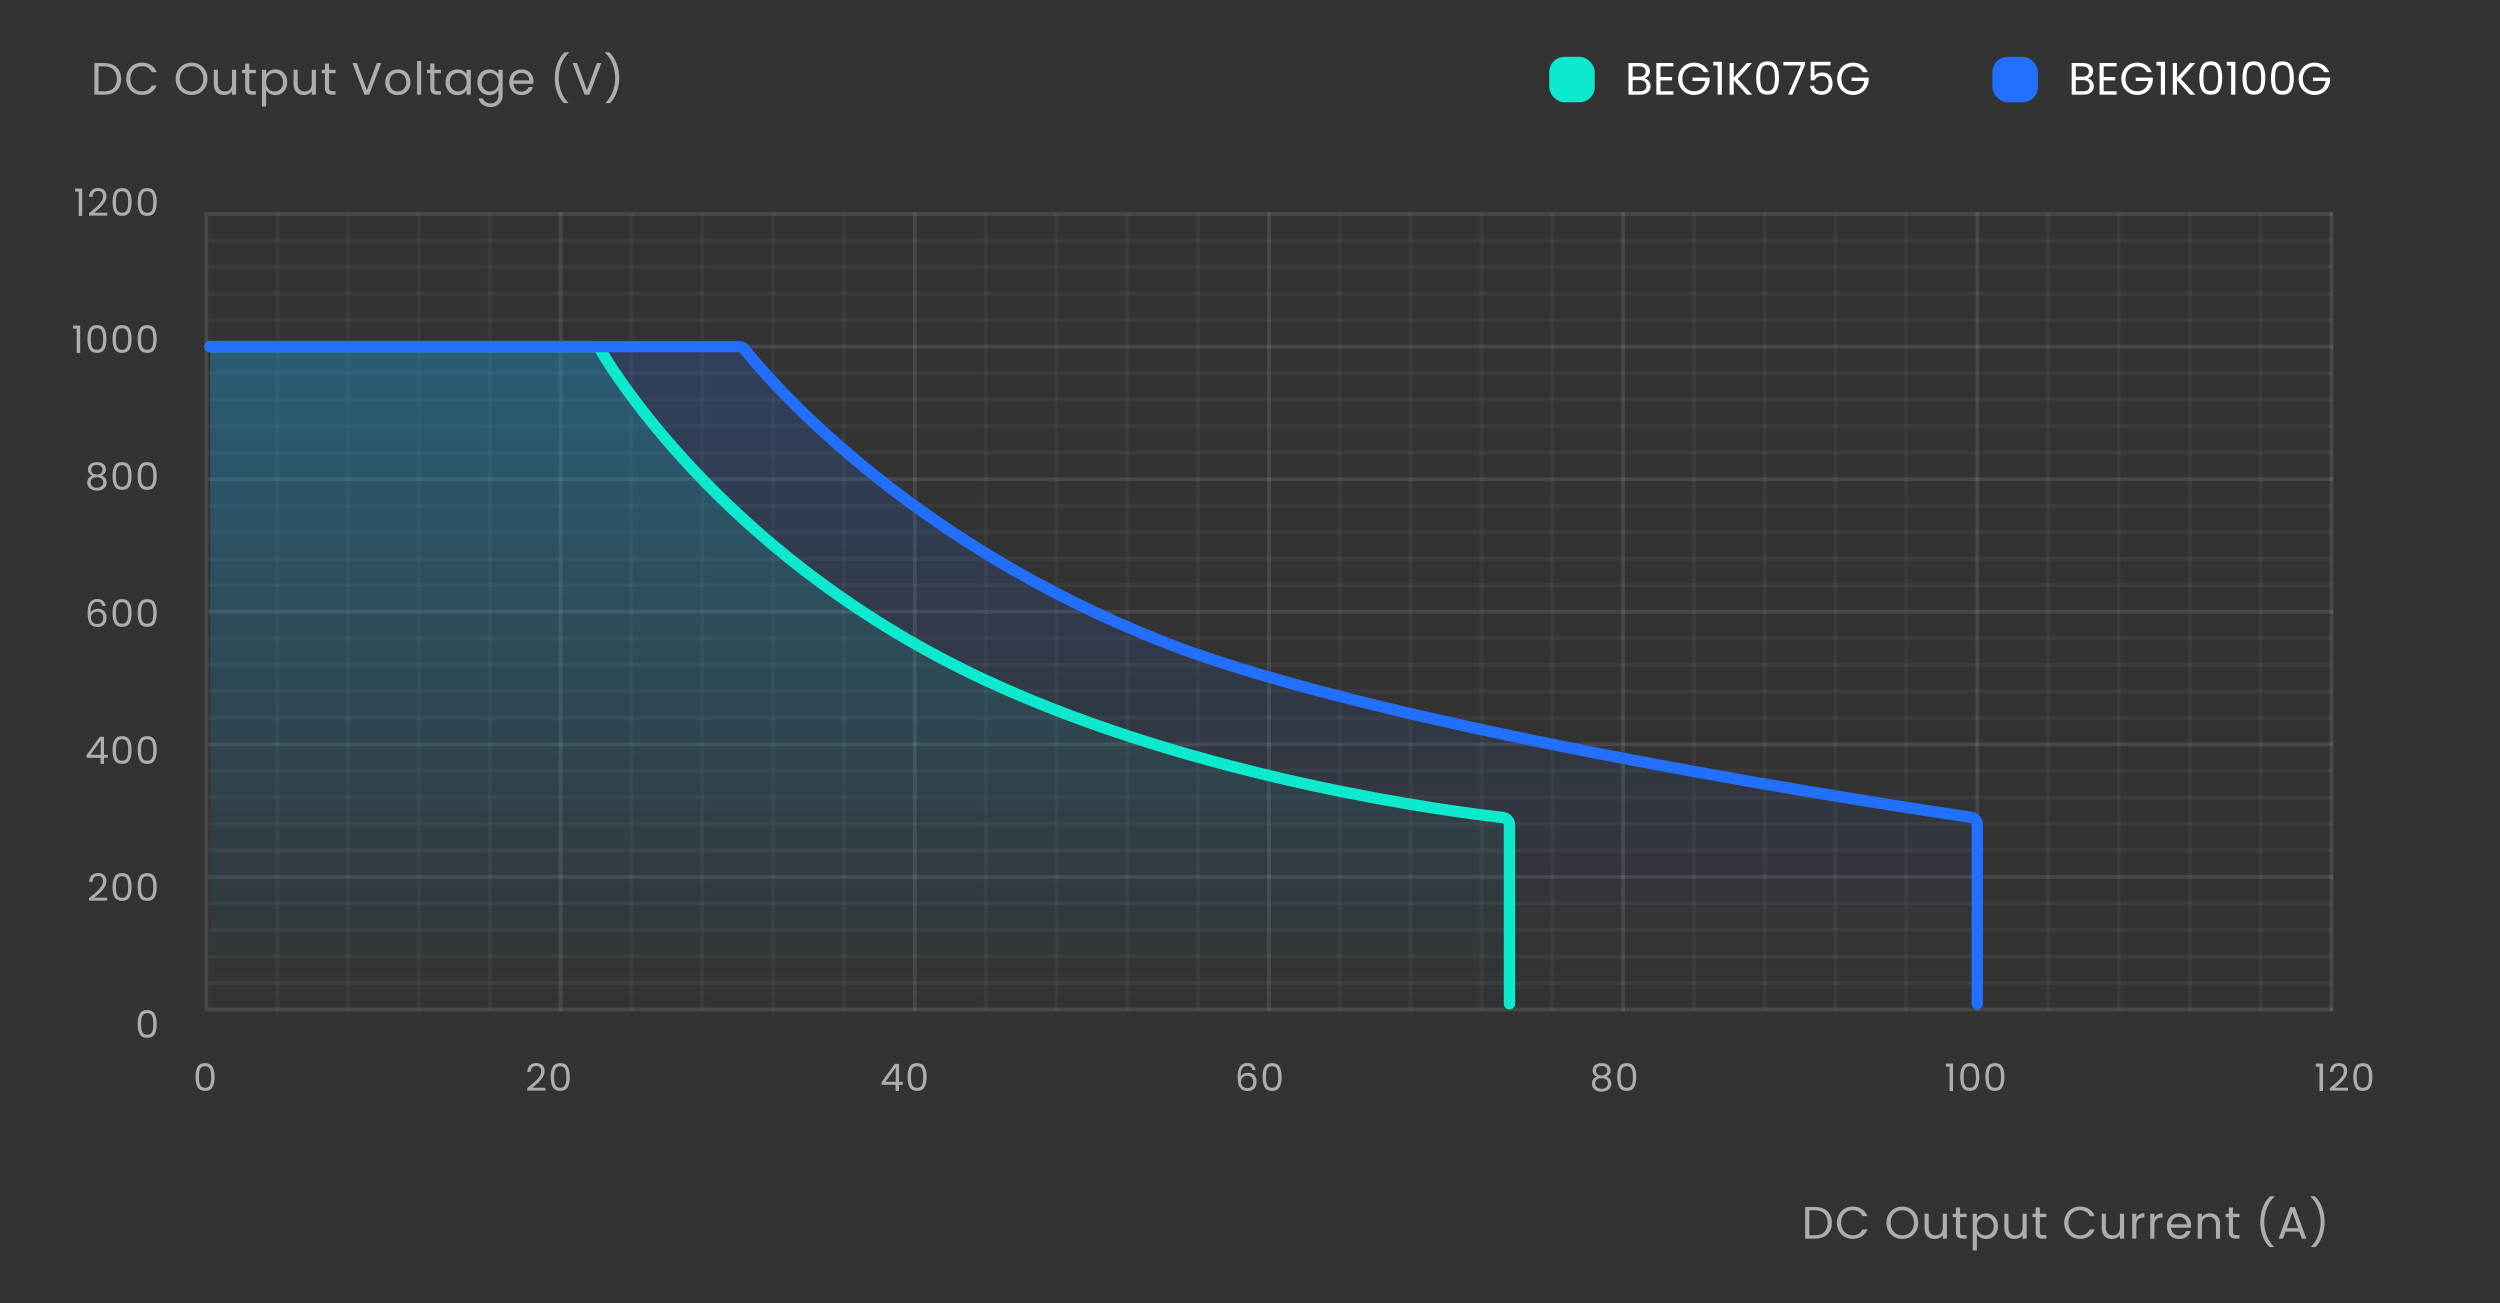 <svg width="660" height="344" viewBox="0 0 660 344" fill="none" xmlns="http://www.w3.org/2000/svg">
<rect x="0" y="0" width="660" height="344" fill="#333333" stroke="none"/>
<path d="M479.169 318.636C480.081 318.636 480.869 318.808 481.533 319.152C482.205 319.488 482.717 319.972 483.069 320.604C483.429 321.236 483.609 321.98 483.609 322.836C483.609 323.692 483.429 324.436 483.069 325.068C482.717 325.692 482.205 326.172 481.533 326.508C480.869 326.836 480.081 327 479.169 327H476.565V318.636H479.169ZM479.169 326.1C480.249 326.1 481.073 325.816 481.641 325.248C482.209 324.672 482.493 323.868 482.493 322.836C482.493 321.796 482.205 320.984 481.629 320.4C481.061 319.816 480.241 319.524 479.169 319.524H477.657V326.1H479.169ZM484.941 322.812C484.941 321.996 485.125 321.264 485.493 320.616C485.861 319.96 486.361 319.448 486.993 319.08C487.633 318.712 488.341 318.528 489.117 318.528C490.029 318.528 490.825 318.748 491.505 319.188C492.185 319.628 492.681 320.252 492.993 321.06H491.685C491.453 320.556 491.117 320.168 490.677 319.896C490.245 319.624 489.725 319.488 489.117 319.488C488.533 319.488 488.009 319.624 487.545 319.896C487.081 320.168 486.717 320.556 486.453 321.06C486.189 321.556 486.057 322.14 486.057 322.812C486.057 323.476 486.189 324.06 486.453 324.564C486.717 325.06 487.081 325.444 487.545 325.716C488.009 325.988 488.533 326.124 489.117 326.124C489.725 326.124 490.245 325.992 490.677 325.728C491.117 325.456 491.453 325.068 491.685 324.564H492.993C492.681 325.364 492.185 325.984 491.505 326.424C490.825 326.856 490.029 327.072 489.117 327.072C488.341 327.072 487.633 326.892 486.993 326.532C486.361 326.164 485.861 325.656 485.493 325.008C485.125 324.36 484.941 323.628 484.941 322.812ZM502.21 327.084C501.434 327.084 500.726 326.904 500.086 326.544C499.446 326.176 498.938 325.668 498.562 325.02C498.194 324.364 498.01 323.628 498.01 322.812C498.01 321.996 498.194 321.264 498.562 320.616C498.938 319.96 499.446 319.452 500.086 319.092C500.726 318.724 501.434 318.54 502.21 318.54C502.994 318.54 503.706 318.724 504.346 319.092C504.986 319.452 505.49 319.956 505.858 320.604C506.226 321.252 506.41 321.988 506.41 322.812C506.41 323.636 506.226 324.372 505.858 325.02C505.49 325.668 504.986 326.176 504.346 326.544C503.706 326.904 502.994 327.084 502.21 327.084ZM502.21 326.136C502.794 326.136 503.318 326 503.782 325.728C504.254 325.456 504.622 325.068 504.886 324.564C505.158 324.06 505.294 323.476 505.294 322.812C505.294 322.14 505.158 321.556 504.886 321.06C504.622 320.556 504.258 320.168 503.794 319.896C503.33 319.624 502.802 319.488 502.21 319.488C501.618 319.488 501.09 319.624 500.626 319.896C500.162 320.168 499.794 320.556 499.522 321.06C499.258 321.556 499.126 322.14 499.126 322.812C499.126 323.476 499.258 324.06 499.522 324.564C499.794 325.068 500.162 325.456 500.626 325.728C501.098 326 501.626 326.136 502.21 326.136ZM513.983 320.424V327H512.891V326.028C512.683 326.364 512.391 326.628 512.015 326.82C511.647 327.004 511.239 327.096 510.791 327.096C510.279 327.096 509.819 326.992 509.411 326.784C509.003 326.568 508.679 326.248 508.439 325.824C508.207 325.4 508.091 324.884 508.091 324.276V320.424H509.171V324.132C509.171 324.78 509.335 325.28 509.663 325.632C509.991 325.976 510.439 326.148 511.007 326.148C511.591 326.148 512.051 325.968 512.387 325.608C512.723 325.248 512.891 324.724 512.891 324.036V320.424H513.983ZM517.459 321.324V325.2C517.459 325.52 517.527 325.748 517.663 325.884C517.799 326.012 518.035 326.076 518.371 326.076H519.175V327H518.191C517.583 327 517.127 326.86 516.823 326.58C516.519 326.3 516.367 325.84 516.367 325.2V321.324H515.515V320.424H516.367V318.768H517.459V320.424H519.175V321.324H517.459ZM521.89 321.636C522.106 321.26 522.426 320.948 522.85 320.7C523.282 320.444 523.782 320.316 524.35 320.316C524.934 320.316 525.462 320.456 525.934 320.736C526.414 321.016 526.79 321.412 527.062 321.924C527.334 322.428 527.47 323.016 527.47 323.688C527.47 324.352 527.334 324.944 527.062 325.464C526.79 325.984 526.414 326.388 525.934 326.676C525.462 326.964 524.934 327.108 524.35 327.108C523.79 327.108 523.294 326.984 522.862 326.736C522.438 326.48 522.114 326.164 521.89 325.788V330.12H520.798V320.424H521.89V321.636ZM526.354 323.688C526.354 323.192 526.254 322.76 526.054 322.392C525.854 322.024 525.582 321.744 525.238 321.552C524.902 321.36 524.53 321.264 524.122 321.264C523.722 321.264 523.35 321.364 523.006 321.564C522.67 321.756 522.398 322.04 522.19 322.416C521.99 322.784 521.89 323.212 521.89 323.7C521.89 324.196 521.99 324.632 522.19 325.008C522.398 325.376 522.67 325.66 523.006 325.86C523.35 326.052 523.722 326.148 524.122 326.148C524.53 326.148 524.902 326.052 525.238 325.86C525.582 325.66 525.854 325.376 526.054 325.008C526.254 324.632 526.354 324.192 526.354 323.688ZM535.04 320.424V327H533.948V326.028C533.74 326.364 533.448 326.628 533.072 326.82C532.704 327.004 532.296 327.096 531.848 327.096C531.336 327.096 530.876 326.992 530.468 326.784C530.06 326.568 529.736 326.248 529.496 325.824C529.264 325.4 529.148 324.884 529.148 324.276V320.424H530.228V324.132C530.228 324.78 530.392 325.28 530.72 325.632C531.048 325.976 531.496 326.148 532.064 326.148C532.648 326.148 533.108 325.968 533.444 325.608C533.78 325.248 533.948 324.724 533.948 324.036V320.424H535.04ZM538.515 321.324V325.2C538.515 325.52 538.583 325.748 538.719 325.884C538.855 326.012 539.091 326.076 539.427 326.076H540.231V327H539.247C538.639 327 538.183 326.86 537.879 326.58C537.575 326.3 537.423 325.84 537.423 325.2V321.324H536.571V320.424H537.423V318.768H538.515V320.424H540.231V321.324H538.515ZM544.946 322.812C544.946 321.996 545.13 321.264 545.498 320.616C545.866 319.96 546.366 319.448 546.998 319.08C547.638 318.712 548.346 318.528 549.122 318.528C550.034 318.528 550.83 318.748 551.51 319.188C552.19 319.628 552.686 320.252 552.998 321.06H551.69C551.458 320.556 551.122 320.168 550.682 319.896C550.25 319.624 549.73 319.488 549.122 319.488C548.538 319.488 548.014 319.624 547.55 319.896C547.086 320.168 546.722 320.556 546.458 321.06C546.194 321.556 546.062 322.14 546.062 322.812C546.062 323.476 546.194 324.06 546.458 324.564C546.722 325.06 547.086 325.444 547.55 325.716C548.014 325.988 548.538 326.124 549.122 326.124C549.73 326.124 550.25 325.992 550.682 325.728C551.122 325.456 551.458 325.068 551.69 324.564H552.998C552.686 325.364 552.19 325.984 551.51 326.424C550.83 326.856 550.034 327.072 549.122 327.072C548.346 327.072 547.638 326.892 546.998 326.532C546.366 326.164 545.866 325.656 545.498 325.008C545.13 324.36 544.946 323.628 544.946 322.812ZM560.755 320.424V327H559.663V326.028C559.455 326.364 559.163 326.628 558.787 326.82C558.419 327.004 558.011 327.096 557.563 327.096C557.051 327.096 556.591 326.992 556.183 326.784C555.775 326.568 555.451 326.248 555.211 325.824C554.979 325.4 554.863 324.884 554.863 324.276V320.424H555.943V324.132C555.943 324.78 556.107 325.28 556.435 325.632C556.763 325.976 557.211 326.148 557.779 326.148C558.363 326.148 558.823 325.968 559.159 325.608C559.495 325.248 559.663 324.724 559.663 324.036V320.424H560.755ZM563.991 321.492C564.183 321.116 564.455 320.824 564.807 320.616C565.167 320.408 565.603 320.304 566.115 320.304V321.432H565.827C564.603 321.432 563.991 322.096 563.991 323.424V327H562.899V320.424H563.991V321.492ZM568.768 321.492C568.96 321.116 569.232 320.824 569.584 320.616C569.944 320.408 570.38 320.304 570.892 320.304V321.432H570.604C569.38 321.432 568.768 322.096 568.768 323.424V327H567.676V320.424H568.768V321.492ZM578.452 323.46C578.452 323.668 578.44 323.888 578.416 324.12H573.16C573.2 324.768 573.42 325.276 573.82 325.644C574.228 326.004 574.72 326.184 575.296 326.184C575.768 326.184 576.16 326.076 576.472 325.86C576.792 325.636 577.016 325.34 577.144 324.972H578.32C578.144 325.604 577.792 326.12 577.264 326.52C576.736 326.912 576.08 327.108 575.296 327.108C574.672 327.108 574.112 326.968 573.616 326.688C573.128 326.408 572.744 326.012 572.464 325.5C572.184 324.98 572.044 324.38 572.044 323.7C572.044 323.02 572.18 322.424 572.452 321.912C572.724 321.4 573.104 321.008 573.592 320.736C574.088 320.456 574.656 320.316 575.296 320.316C575.92 320.316 576.472 320.452 576.952 320.724C577.432 320.996 577.8 321.372 578.056 321.852C578.32 322.324 578.452 322.86 578.452 323.46ZM577.324 323.232C577.324 322.816 577.232 322.46 577.048 322.164C576.864 321.86 576.612 321.632 576.292 321.48C575.98 321.32 575.632 321.24 575.248 321.24C574.696 321.24 574.224 321.416 573.832 321.768C573.448 322.12 573.228 322.608 573.172 323.232H577.324ZM583.398 320.304C584.198 320.304 584.846 320.548 585.342 321.036C585.838 321.516 586.086 322.212 586.086 323.124V327H585.006V323.28C585.006 322.624 584.842 322.124 584.514 321.78C584.186 321.428 583.738 321.252 583.17 321.252C582.594 321.252 582.134 321.432 581.79 321.792C581.454 322.152 581.286 322.676 581.286 323.364V327H580.194V320.424H581.286V321.36C581.502 321.024 581.794 320.764 582.162 320.58C582.538 320.396 582.95 320.304 583.398 320.304ZM589.501 321.324V325.2C589.501 325.52 589.569 325.748 589.705 325.884C589.841 326.012 590.077 326.076 590.413 326.076H591.217V327H590.233C589.625 327 589.169 326.86 588.865 326.58C588.561 326.3 588.409 325.84 588.409 325.2V321.324H587.557V320.424H588.409V318.768H589.501V320.424H591.217V321.324H589.501ZM599.148 329.232C598.38 328.48 597.78 327.524 597.348 326.364C596.924 325.204 596.712 323.952 596.712 322.608C596.712 321.232 596.936 319.948 597.384 318.756C597.84 317.556 598.488 316.568 599.328 315.792H600.468V315.9C599.572 316.74 598.896 317.752 598.44 318.936C597.992 320.112 597.768 321.336 597.768 322.608C597.768 323.848 597.98 325.032 598.404 326.16C598.836 327.288 599.464 328.276 600.288 329.124V329.232H599.148ZM607.033 325.14H603.385L602.713 327H601.561L604.585 318.684H605.845L608.857 327H607.705L607.033 325.14ZM606.721 324.252L605.209 320.028L603.697 324.252H606.721ZM610.127 329.232V329.124C610.951 328.276 611.575 327.288 611.999 326.16C612.431 325.032 612.647 323.848 612.647 322.608C612.647 321.336 612.419 320.112 611.963 318.936C611.515 317.752 610.843 316.74 609.947 315.9V315.792H611.087C611.927 316.568 612.571 317.556 613.019 318.756C613.475 319.948 613.703 321.232 613.703 322.608C613.703 323.952 613.487 325.204 613.055 326.364C612.631 327.524 612.035 328.48 611.267 329.232H610.127Z" fill="white" fill-opacity="0.6"/>
<path d="M27.528 16.636C28.44 16.636 29.228 16.808 29.892 17.152C30.564 17.488 31.076 17.972 31.428 18.604C31.788 19.236 31.968 19.98 31.968 20.836C31.968 21.692 31.788 22.436 31.428 23.068C31.076 23.692 30.564 24.172 29.892 24.508C29.228 24.836 28.44 25 27.528 25H24.924V16.636H27.528ZM27.528 24.1C28.608 24.1 29.432 23.816 30 23.248C30.568 22.672 30.852 21.868 30.852 20.836C30.852 19.796 30.564 18.984 29.988 18.4C29.42 17.816 28.6 17.524 27.528 17.524H26.016V24.1H27.528ZM33.3 20.812C33.3 19.996 33.484 19.264 33.852 18.616C34.22 17.96 34.72 17.448 35.352 17.08C35.992 16.712 36.7 16.528 37.476 16.528C38.388 16.528 39.184 16.748 39.864 17.188C40.544 17.628 41.04 18.252 41.352 19.06H40.044C39.812 18.556 39.476 18.168 39.036 17.896C38.604 17.624 38.084 17.488 37.476 17.488C36.892 17.488 36.368 17.624 35.904 17.896C35.44 18.168 35.076 18.556 34.812 19.06C34.548 19.556 34.416 20.14 34.416 20.812C34.416 21.476 34.548 22.06 34.812 22.564C35.076 23.06 35.44 23.444 35.904 23.716C36.368 23.988 36.892 24.124 37.476 24.124C38.084 24.124 38.604 23.992 39.036 23.728C39.476 23.456 39.812 23.068 40.044 22.564H41.352C41.04 23.364 40.544 23.984 39.864 24.424C39.184 24.856 38.388 25.072 37.476 25.072C36.7 25.072 35.992 24.892 35.352 24.532C34.72 24.164 34.22 23.656 33.852 23.008C33.484 22.36 33.3 21.628 33.3 20.812ZM50.569 25.084C49.793 25.084 49.085 24.904 48.445 24.544C47.805 24.176 47.297 23.668 46.921 23.02C46.553 22.364 46.369 21.628 46.369 20.812C46.369 19.996 46.553 19.264 46.921 18.616C47.297 17.96 47.805 17.452 48.445 17.092C49.085 16.724 49.793 16.54 50.569 16.54C51.353 16.54 52.065 16.724 52.705 17.092C53.345 17.452 53.849 17.956 54.217 18.604C54.585 19.252 54.769 19.988 54.769 20.812C54.769 21.636 54.585 22.372 54.217 23.02C53.849 23.668 53.345 24.176 52.705 24.544C52.065 24.904 51.353 25.084 50.569 25.084ZM50.569 24.136C51.153 24.136 51.677 24 52.141 23.728C52.613 23.456 52.981 23.068 53.245 22.564C53.517 22.06 53.653 21.476 53.653 20.812C53.653 20.14 53.517 19.556 53.245 19.06C52.981 18.556 52.617 18.168 52.153 17.896C51.689 17.624 51.161 17.488 50.569 17.488C49.977 17.488 49.449 17.624 48.985 17.896C48.521 18.168 48.153 18.556 47.881 19.06C47.617 19.556 47.485 20.14 47.485 20.812C47.485 21.476 47.617 22.06 47.881 22.564C48.153 23.068 48.521 23.456 48.985 23.728C49.457 24 49.985 24.136 50.569 24.136ZM62.343 18.424V25H61.251V24.028C61.043 24.364 60.751 24.628 60.375 24.82C60.007 25.004 59.599 25.096 59.151 25.096C58.639 25.096 58.179 24.992 57.771 24.784C57.363 24.568 57.039 24.248 56.799 23.824C56.567 23.4 56.451 22.884 56.451 22.276V18.424H57.531V22.132C57.531 22.78 57.695 23.28 58.023 23.632C58.351 23.976 58.799 24.148 59.367 24.148C59.951 24.148 60.411 23.968 60.747 23.608C61.083 23.248 61.251 22.724 61.251 22.036V18.424H62.343ZM65.819 19.324V23.2C65.819 23.52 65.886 23.748 66.022 23.884C66.159 24.012 66.394 24.076 66.731 24.076H67.534V25H66.55C65.942 25 65.487 24.86 65.183 24.58C64.879 24.3 64.727 23.84 64.727 23.2V19.324H63.874V18.424H64.727V16.768H65.819V18.424H67.534V19.324H65.819ZM70.25 19.636C70.466 19.26 70.786 18.948 71.21 18.7C71.642 18.444 72.142 18.316 72.71 18.316C73.294 18.316 73.822 18.456 74.294 18.736C74.774 19.016 75.15 19.412 75.422 19.924C75.694 20.428 75.83 21.016 75.83 21.688C75.83 22.352 75.694 22.944 75.422 23.464C75.15 23.984 74.774 24.388 74.294 24.676C73.822 24.964 73.294 25.108 72.71 25.108C72.15 25.108 71.654 24.984 71.222 24.736C70.798 24.48 70.474 24.164 70.25 23.788V28.12H69.158V18.424H70.25V19.636ZM74.714 21.688C74.714 21.192 74.614 20.76 74.414 20.392C74.214 20.024 73.942 19.744 73.598 19.552C73.262 19.36 72.89 19.264 72.482 19.264C72.082 19.264 71.71 19.364 71.366 19.564C71.03 19.756 70.758 20.04 70.55 20.416C70.35 20.784 70.25 21.212 70.25 21.7C70.25 22.196 70.35 22.632 70.55 23.008C70.758 23.376 71.03 23.66 71.366 23.86C71.71 24.052 72.082 24.148 72.482 24.148C72.89 24.148 73.262 24.052 73.598 23.86C73.942 23.66 74.214 23.376 74.414 23.008C74.614 22.632 74.714 22.192 74.714 21.688ZM83.399 18.424V25H82.307V24.028C82.099 24.364 81.807 24.628 81.431 24.82C81.063 25.004 80.655 25.096 80.207 25.096C79.695 25.096 79.235 24.992 78.827 24.784C78.419 24.568 78.095 24.248 77.855 23.824C77.623 23.4 77.507 22.884 77.507 22.276V18.424H78.587V22.132C78.587 22.78 78.751 23.28 79.079 23.632C79.407 23.976 79.855 24.148 80.423 24.148C81.007 24.148 81.467 23.968 81.803 23.608C82.139 23.248 82.307 22.724 82.307 22.036V18.424H83.399ZM86.875 19.324V23.2C86.875 23.52 86.943 23.748 87.079 23.884C87.215 24.012 87.451 24.076 87.787 24.076H88.591V25H87.607C86.999 25 86.543 24.86 86.239 24.58C85.935 24.3 85.783 23.84 85.783 23.2V19.324H84.931V18.424H85.783V16.768H86.875V18.424H88.591V19.324H86.875ZM100.625 16.636L97.469 25H96.209L93.053 16.636H94.217L96.845 23.848L99.473 16.636H100.625ZM104.99 25.108C104.374 25.108 103.814 24.968 103.31 24.688C102.814 24.408 102.422 24.012 102.134 23.5C101.854 22.98 101.714 22.38 101.714 21.7C101.714 21.028 101.858 20.436 102.146 19.924C102.442 19.404 102.842 19.008 103.346 18.736C103.85 18.456 104.414 18.316 105.038 18.316C105.662 18.316 106.226 18.456 106.73 18.736C107.234 19.008 107.63 19.4 107.918 19.912C108.214 20.424 108.362 21.02 108.362 21.7C108.362 22.38 108.21 22.98 107.906 23.5C107.61 24.012 107.206 24.408 106.694 24.688C106.182 24.968 105.614 25.108 104.99 25.108ZM104.99 24.148C105.382 24.148 105.75 24.056 106.094 23.872C106.438 23.688 106.714 23.412 106.922 23.044C107.138 22.676 107.246 22.228 107.246 21.7C107.246 21.172 107.142 20.724 106.934 20.356C106.726 19.988 106.454 19.716 106.118 19.54C105.782 19.356 105.418 19.264 105.026 19.264C104.626 19.264 104.258 19.356 103.922 19.54C103.594 19.716 103.33 19.988 103.13 20.356C102.93 20.724 102.83 21.172 102.83 21.7C102.83 22.236 102.926 22.688 103.118 23.056C103.318 23.424 103.582 23.7 103.91 23.884C104.238 24.06 104.598 24.148 104.99 24.148ZM111.19 16.12V25H110.098V16.12H111.19ZM114.683 19.324V23.2C114.683 23.52 114.751 23.748 114.887 23.884C115.023 24.012 115.259 24.076 115.595 24.076H116.399V25H115.415C114.807 25 114.351 24.86 114.047 24.58C113.743 24.3 113.591 23.84 113.591 23.2V19.324H112.739V18.424H113.591V16.768H114.683V18.424H116.399V19.324H114.683ZM117.614 21.688C117.614 21.016 117.75 20.428 118.022 19.924C118.294 19.412 118.666 19.016 119.138 18.736C119.618 18.456 120.15 18.316 120.734 18.316C121.31 18.316 121.81 18.44 122.234 18.688C122.658 18.936 122.974 19.248 123.182 19.624V18.424H124.286V25H123.182V23.776C122.966 24.16 122.642 24.48 122.21 24.736C121.786 24.984 121.29 25.108 120.722 25.108C120.138 25.108 119.61 24.964 119.138 24.676C118.666 24.388 118.294 23.984 118.022 23.464C117.75 22.944 117.614 22.352 117.614 21.688ZM123.182 21.7C123.182 21.204 123.082 20.772 122.882 20.404C122.682 20.036 122.41 19.756 122.066 19.564C121.73 19.364 121.358 19.264 120.95 19.264C120.542 19.264 120.17 19.36 119.834 19.552C119.498 19.744 119.23 20.024 119.03 20.392C118.83 20.76 118.73 21.192 118.73 21.688C118.73 22.192 118.83 22.632 119.03 23.008C119.23 23.376 119.498 23.66 119.834 23.86C120.17 24.052 120.542 24.148 120.95 24.148C121.358 24.148 121.73 24.052 122.066 23.86C122.41 23.66 122.682 23.376 122.882 23.008C123.082 22.632 123.182 22.196 123.182 21.7ZM129.144 18.316C129.712 18.316 130.208 18.44 130.632 18.688C131.064 18.936 131.384 19.248 131.592 19.624V18.424H132.696V25.144C132.696 25.744 132.568 26.276 132.312 26.74C132.056 27.212 131.688 27.58 131.208 27.844C130.736 28.108 130.184 28.24 129.552 28.24C128.688 28.24 127.968 28.036 127.392 27.628C126.816 27.22 126.476 26.664 126.372 25.96H127.452C127.572 26.36 127.82 26.68 128.196 26.92C128.572 27.168 129.024 27.292 129.552 27.292C130.152 27.292 130.64 27.104 131.016 26.728C131.4 26.352 131.592 25.824 131.592 25.144V23.764C131.376 24.148 131.056 24.468 130.632 24.724C130.208 24.98 129.712 25.108 129.144 25.108C128.56 25.108 128.028 24.964 127.548 24.676C127.076 24.388 126.704 23.984 126.432 23.464C126.16 22.944 126.024 22.352 126.024 21.688C126.024 21.016 126.16 20.428 126.432 19.924C126.704 19.412 127.076 19.016 127.548 18.736C128.028 18.456 128.56 18.316 129.144 18.316ZM131.592 21.7C131.592 21.204 131.492 20.772 131.292 20.404C131.092 20.036 130.82 19.756 130.476 19.564C130.14 19.364 129.768 19.264 129.36 19.264C128.952 19.264 128.58 19.36 128.244 19.552C127.908 19.744 127.64 20.024 127.44 20.392C127.24 20.76 127.14 21.192 127.14 21.688C127.14 22.192 127.24 22.632 127.44 23.008C127.64 23.376 127.908 23.66 128.244 23.86C128.58 24.052 128.952 24.148 129.36 24.148C129.768 24.148 130.14 24.052 130.476 23.86C130.82 23.66 131.092 23.376 131.292 23.008C131.492 22.632 131.592 22.196 131.592 21.7ZM140.841 21.46C140.841 21.668 140.829 21.888 140.805 22.12H135.549C135.589 22.768 135.809 23.276 136.209 23.644C136.617 24.004 137.109 24.184 137.685 24.184C138.157 24.184 138.549 24.076 138.861 23.86C139.181 23.636 139.405 23.34 139.533 22.972H140.709C140.533 23.604 140.181 24.12 139.653 24.52C139.125 24.912 138.469 25.108 137.685 25.108C137.061 25.108 136.501 24.968 136.005 24.688C135.517 24.408 135.133 24.012 134.853 23.5C134.573 22.98 134.433 22.38 134.433 21.7C134.433 21.02 134.569 20.424 134.841 19.912C135.113 19.4 135.493 19.008 135.981 18.736C136.477 18.456 137.045 18.316 137.685 18.316C138.309 18.316 138.861 18.452 139.341 18.724C139.821 18.996 140.189 19.372 140.445 19.852C140.709 20.324 140.841 20.86 140.841 21.46ZM139.713 21.232C139.713 20.816 139.621 20.46 139.437 20.164C139.253 19.86 139.001 19.632 138.681 19.48C138.369 19.32 138.021 19.24 137.637 19.24C137.085 19.24 136.613 19.416 136.221 19.768C135.837 20.12 135.617 20.608 135.561 21.232H139.713ZM148.89 27.232C148.122 26.48 147.522 25.524 147.09 24.364C146.666 23.204 146.454 21.952 146.454 20.608C146.454 19.232 146.678 17.948 147.126 16.756C147.582 15.556 148.23 14.568 149.07 13.792H150.21V13.9C149.314 14.74 148.638 15.752 148.182 16.936C147.734 18.112 147.51 19.336 147.51 20.608C147.51 21.848 147.722 23.032 148.146 24.16C148.578 25.288 149.206 26.276 150.03 27.124V27.232H148.89ZM158.743 16.636L155.587 25H154.327L151.171 16.636H152.335L154.963 23.848L157.591 16.636H158.743ZM159.892 27.232V27.124C160.716 26.276 161.34 25.288 161.764 24.16C162.196 23.032 162.412 21.848 162.412 20.608C162.412 19.336 162.184 18.112 161.728 16.936C161.28 15.752 160.608 14.74 159.712 13.9V13.792H160.852C161.692 14.568 162.336 15.556 162.784 16.756C163.24 17.948 163.468 19.232 163.468 20.608C163.468 21.952 163.252 23.204 162.82 24.364C162.396 25.524 161.8 26.48 161.032 27.232H159.892Z" fill="white" fill-opacity="0.6"/>
<rect x="409" y="15" width="12" height="12" rx="4" fill="#0DE9CD"/>
<path d="M434.112 20.692C434.416 20.74 434.692 20.864 434.94 21.064C435.196 21.264 435.396 21.512 435.54 21.808C435.692 22.104 435.768 22.42 435.768 22.756C435.768 23.18 435.66 23.564 435.444 23.908C435.228 24.244 434.912 24.512 434.496 24.712C434.088 24.904 433.604 25 433.044 25H429.924V16.636H432.924C433.492 16.636 433.976 16.732 434.376 16.924C434.776 17.108 435.076 17.36 435.276 17.68C435.476 18 435.576 18.36 435.576 18.76C435.576 19.256 435.44 19.668 435.168 19.996C434.904 20.316 434.552 20.548 434.112 20.692ZM431.016 20.248H432.852C433.364 20.248 433.76 20.128 434.04 19.888C434.32 19.648 434.46 19.316 434.46 18.892C434.46 18.468 434.32 18.136 434.04 17.896C433.76 17.656 433.356 17.536 432.828 17.536H431.016V20.248ZM432.948 24.1C433.492 24.1 433.916 23.972 434.22 23.716C434.524 23.46 434.676 23.104 434.676 22.648C434.676 22.184 434.516 21.82 434.196 21.556C433.876 21.284 433.448 21.148 432.912 21.148H431.016V24.1H432.948ZM438.375 17.524V20.32H441.423V21.22H438.375V24.1H441.783V25H437.283V16.624H441.783V17.524H438.375ZM449.772 19.06C449.54 18.572 449.204 18.196 448.764 17.932C448.324 17.66 447.812 17.524 447.228 17.524C446.644 17.524 446.116 17.66 445.644 17.932C445.18 18.196 444.812 18.58 444.54 19.084C444.276 19.58 444.144 20.156 444.144 20.812C444.144 21.468 444.276 22.044 444.54 22.54C444.812 23.036 445.18 23.42 445.644 23.692C446.116 23.956 446.644 24.088 447.228 24.088C448.044 24.088 448.716 23.844 449.244 23.356C449.772 22.868 450.08 22.208 450.168 21.376H446.832V20.488H451.332V21.328C451.268 22.016 451.052 22.648 450.684 23.224C450.316 23.792 449.832 24.244 449.232 24.58C448.632 24.908 447.964 25.072 447.228 25.072C446.452 25.072 445.744 24.892 445.104 24.532C444.464 24.164 443.956 23.656 443.58 23.008C443.212 22.36 443.028 21.628 443.028 20.812C443.028 19.996 443.212 19.264 443.58 18.616C443.956 17.96 444.464 17.452 445.104 17.092C445.744 16.724 446.452 16.54 447.228 16.54C448.116 16.54 448.9 16.76 449.58 17.2C450.268 17.64 450.768 18.26 451.08 19.06H449.772ZM452.308 17.32V16.324H454.564V25H453.46V17.32H452.308ZM461.155 25L457.711 21.184V25H456.619V16.636H457.711V20.512L461.167 16.636H462.547L458.755 20.824L462.583 25H461.155ZM463.623 20.572C463.623 19.196 463.847 18.124 464.295 17.356C464.743 16.58 465.527 16.192 466.647 16.192C467.759 16.192 468.539 16.58 468.987 17.356C469.435 18.124 469.659 19.196 469.659 20.572C469.659 21.972 469.435 23.06 468.987 23.836C468.539 24.612 467.759 25 466.647 25C465.527 25 464.743 24.612 464.295 23.836C463.847 23.06 463.623 21.972 463.623 20.572ZM468.579 20.572C468.579 19.876 468.531 19.288 468.435 18.808C468.347 18.32 468.159 17.928 467.871 17.632C467.591 17.336 467.183 17.188 466.647 17.188C466.103 17.188 465.687 17.336 465.399 17.632C465.119 17.928 464.931 18.32 464.835 18.808C464.747 19.288 464.703 19.876 464.703 20.572C464.703 21.292 464.747 21.896 464.835 22.384C464.931 22.872 465.119 23.264 465.399 23.56C465.687 23.856 466.103 24.004 466.647 24.004C467.183 24.004 467.591 23.856 467.871 23.56C468.159 23.264 468.347 22.872 468.435 22.384C468.531 21.896 468.579 21.292 468.579 20.572ZM476.498 17.176L473.162 25H472.058L475.442 17.284H470.81V16.348H476.498V17.176ZM483.241 17.272H479.029V20.008C479.213 19.752 479.485 19.544 479.845 19.384C480.205 19.216 480.593 19.132 481.009 19.132C481.673 19.132 482.213 19.272 482.629 19.552C483.045 19.824 483.341 20.18 483.517 20.62C483.701 21.052 483.793 21.512 483.793 22C483.793 22.576 483.685 23.092 483.469 23.548C483.253 24.004 482.921 24.364 482.473 24.628C482.033 24.892 481.485 25.024 480.829 25.024C479.989 25.024 479.309 24.808 478.789 24.376C478.269 23.944 477.953 23.368 477.841 22.648H478.909C479.013 23.104 479.233 23.46 479.569 23.716C479.905 23.972 480.329 24.1 480.841 24.1C481.473 24.1 481.949 23.912 482.269 23.536C482.589 23.152 482.749 22.648 482.749 22.024C482.749 21.4 482.589 20.92 482.269 20.584C481.949 20.24 481.477 20.068 480.853 20.068C480.429 20.068 480.057 20.172 479.737 20.38C479.425 20.58 479.197 20.856 479.053 21.208H478.021V16.312H483.241V17.272ZM491.76 19.06C491.528 18.572 491.192 18.196 490.752 17.932C490.312 17.66 489.8 17.524 489.216 17.524C488.632 17.524 488.104 17.66 487.632 17.932C487.168 18.196 486.8 18.58 486.528 19.084C486.264 19.58 486.132 20.156 486.132 20.812C486.132 21.468 486.264 22.044 486.528 22.54C486.8 23.036 487.168 23.42 487.632 23.692C488.104 23.956 488.632 24.088 489.216 24.088C490.032 24.088 490.704 23.844 491.232 23.356C491.76 22.868 492.068 22.208 492.156 21.376H488.82V20.488H493.32V21.328C493.256 22.016 493.04 22.648 492.672 23.224C492.304 23.792 491.82 24.244 491.22 24.58C490.62 24.908 489.952 25.072 489.216 25.072C488.44 25.072 487.732 24.892 487.092 24.532C486.452 24.164 485.944 23.656 485.568 23.008C485.2 22.36 485.016 21.628 485.016 20.812C485.016 19.996 485.2 19.264 485.568 18.616C485.944 17.96 486.452 17.452 487.092 17.092C487.732 16.724 488.44 16.54 489.216 16.54C490.104 16.54 490.888 16.76 491.568 17.2C492.256 17.64 492.756 18.26 493.068 19.06H491.76Z" fill="white"/>
<rect x="526" y="15" width="12" height="12" rx="4" fill="#2370FF"/>
<path d="M551.112 20.692C551.416 20.74 551.692 20.864 551.94 21.064C552.196 21.264 552.396 21.512 552.54 21.808C552.692 22.104 552.768 22.42 552.768 22.756C552.768 23.18 552.66 23.564 552.444 23.908C552.228 24.244 551.912 24.512 551.496 24.712C551.088 24.904 550.604 25 550.044 25H546.924V16.636H549.924C550.492 16.636 550.976 16.732 551.376 16.924C551.776 17.108 552.076 17.36 552.276 17.68C552.476 18 552.576 18.36 552.576 18.76C552.576 19.256 552.44 19.668 552.168 19.996C551.904 20.316 551.552 20.548 551.112 20.692ZM548.016 20.248H549.852C550.364 20.248 550.76 20.128 551.04 19.888C551.32 19.648 551.46 19.316 551.46 18.892C551.46 18.468 551.32 18.136 551.04 17.896C550.76 17.656 550.356 17.536 549.828 17.536H548.016V20.248ZM549.948 24.1C550.492 24.1 550.916 23.972 551.22 23.716C551.524 23.46 551.676 23.104 551.676 22.648C551.676 22.184 551.516 21.82 551.196 21.556C550.876 21.284 550.448 21.148 549.912 21.148H548.016V24.1H549.948ZM555.375 17.524V20.32H558.423V21.22H555.375V24.1H558.783V25H554.283V16.624H558.783V17.524H555.375ZM566.772 19.06C566.54 18.572 566.204 18.196 565.764 17.932C565.324 17.66 564.812 17.524 564.228 17.524C563.644 17.524 563.116 17.66 562.644 17.932C562.18 18.196 561.812 18.58 561.54 19.084C561.276 19.58 561.144 20.156 561.144 20.812C561.144 21.468 561.276 22.044 561.54 22.54C561.812 23.036 562.18 23.42 562.644 23.692C563.116 23.956 563.644 24.088 564.228 24.088C565.044 24.088 565.716 23.844 566.244 23.356C566.772 22.868 567.08 22.208 567.168 21.376H563.832V20.488H568.332V21.328C568.268 22.016 568.052 22.648 567.684 23.224C567.316 23.792 566.832 24.244 566.232 24.58C565.632 24.908 564.964 25.072 564.228 25.072C563.452 25.072 562.744 24.892 562.104 24.532C561.464 24.164 560.956 23.656 560.58 23.008C560.212 22.36 560.028 21.628 560.028 20.812C560.028 19.996 560.212 19.264 560.58 18.616C560.956 17.96 561.464 17.452 562.104 17.092C562.744 16.724 563.452 16.54 564.228 16.54C565.116 16.54 565.9 16.76 566.58 17.2C567.268 17.64 567.768 18.26 568.08 19.06H566.772ZM569.308 17.32V16.324H571.564V25H570.46V17.32H569.308ZM578.155 25L574.711 21.184V25H573.619V16.636H574.711V20.512L578.167 16.636H579.547L575.755 20.824L579.583 25H578.155ZM580.623 20.572C580.623 19.196 580.847 18.124 581.295 17.356C581.743 16.58 582.527 16.192 583.647 16.192C584.759 16.192 585.539 16.58 585.987 17.356C586.435 18.124 586.659 19.196 586.659 20.572C586.659 21.972 586.435 23.06 585.987 23.836C585.539 24.612 584.759 25 583.647 25C582.527 25 581.743 24.612 581.295 23.836C580.847 23.06 580.623 21.972 580.623 20.572ZM585.579 20.572C585.579 19.876 585.531 19.288 585.435 18.808C585.347 18.32 585.159 17.928 584.871 17.632C584.591 17.336 584.183 17.188 583.647 17.188C583.103 17.188 582.687 17.336 582.399 17.632C582.119 17.928 581.931 18.32 581.835 18.808C581.747 19.288 581.703 19.876 581.703 20.572C581.703 21.292 581.747 21.896 581.835 22.384C581.931 22.872 582.119 23.264 582.399 23.56C582.687 23.856 583.103 24.004 583.647 24.004C584.183 24.004 584.591 23.856 584.871 23.56C585.159 23.264 585.347 22.872 585.435 22.384C585.531 21.896 585.579 21.292 585.579 20.572ZM587.87 17.32V16.324H590.126V25H589.022V17.32H587.87ZM592.002 20.572C592.002 19.196 592.226 18.124 592.674 17.356C593.122 16.58 593.906 16.192 595.026 16.192C596.138 16.192 596.918 16.58 597.366 17.356C597.814 18.124 598.038 19.196 598.038 20.572C598.038 21.972 597.814 23.06 597.366 23.836C596.918 24.612 596.138 25 595.026 25C593.906 25 593.122 24.612 592.674 23.836C592.226 23.06 592.002 21.972 592.002 20.572ZM596.958 20.572C596.958 19.876 596.91 19.288 596.814 18.808C596.726 18.32 596.538 17.928 596.25 17.632C595.97 17.336 595.562 17.188 595.026 17.188C594.482 17.188 594.066 17.336 593.778 17.632C593.498 17.928 593.31 18.32 593.214 18.808C593.126 19.288 593.082 19.876 593.082 20.572C593.082 21.292 593.126 21.896 593.214 22.384C593.31 22.872 593.498 23.264 593.778 23.56C594.066 23.856 594.482 24.004 595.026 24.004C595.562 24.004 595.97 23.856 596.25 23.56C596.538 23.264 596.726 22.872 596.814 22.384C596.91 21.896 596.958 21.292 596.958 20.572ZM599.537 20.572C599.537 19.196 599.761 18.124 600.209 17.356C600.657 16.58 601.441 16.192 602.561 16.192C603.673 16.192 604.453 16.58 604.901 17.356C605.349 18.124 605.573 19.196 605.573 20.572C605.573 21.972 605.349 23.06 604.901 23.836C604.453 24.612 603.673 25 602.561 25C601.441 25 600.657 24.612 600.209 23.836C599.761 23.06 599.537 21.972 599.537 20.572ZM604.493 20.572C604.493 19.876 604.445 19.288 604.349 18.808C604.261 18.32 604.073 17.928 603.785 17.632C603.505 17.336 603.097 17.188 602.561 17.188C602.017 17.188 601.601 17.336 601.313 17.632C601.033 17.928 600.845 18.32 600.749 18.808C600.661 19.288 600.617 19.876 600.617 20.572C600.617 21.292 600.661 21.896 600.749 22.384C600.845 22.872 601.033 23.264 601.313 23.56C601.601 23.856 602.017 24.004 602.561 24.004C603.097 24.004 603.505 23.856 603.785 23.56C604.073 23.264 604.261 22.872 604.349 22.384C604.445 21.896 604.493 21.292 604.493 20.572ZM613.588 19.06C613.356 18.572 613.02 18.196 612.58 17.932C612.14 17.66 611.628 17.524 611.044 17.524C610.46 17.524 609.932 17.66 609.46 17.932C608.996 18.196 608.628 18.58 608.356 19.084C608.092 19.58 607.96 20.156 607.96 20.812C607.96 21.468 608.092 22.044 608.356 22.54C608.628 23.036 608.996 23.42 609.46 23.692C609.932 23.956 610.46 24.088 611.044 24.088C611.86 24.088 612.532 23.844 613.06 23.356C613.588 22.868 613.896 22.208 613.984 21.376H610.648V20.488H615.148V21.328C615.084 22.016 614.868 22.648 614.5 23.224C614.132 23.792 613.648 24.244 613.048 24.58C612.448 24.908 611.78 25.072 611.044 25.072C610.268 25.072 609.56 24.892 608.92 24.532C608.28 24.164 607.772 23.656 607.396 23.008C607.028 22.36 606.844 21.628 606.844 20.812C606.844 19.996 607.028 19.264 607.396 18.616C607.772 17.96 608.28 17.452 608.92 17.092C609.56 16.724 610.268 16.54 611.044 16.54C611.932 16.54 612.716 16.76 613.396 17.2C614.084 17.64 614.584 18.26 614.896 19.06H613.588Z" fill="white"/>
<path d="M51.62 284.31C51.62 283.163 51.807 282.27 52.18 281.63C52.553 280.983 53.207 280.66 54.14 280.66C55.067 280.66 55.717 280.983 56.09 281.63C56.463 282.27 56.65 283.163 56.65 284.31C56.65 285.477 56.463 286.383 56.09 287.03C55.717 287.677 55.067 288 54.14 288C53.207 288 52.553 287.677 52.18 287.03C51.807 286.383 51.62 285.477 51.62 284.31ZM55.75 284.31C55.75 283.73 55.71 283.24 55.63 282.84C55.557 282.433 55.4 282.107 55.16 281.86C54.927 281.613 54.587 281.49 54.14 281.49C53.687 281.49 53.34 281.613 53.1 281.86C52.867 282.107 52.71 282.433 52.63 282.84C52.557 283.24 52.52 283.73 52.52 284.31C52.52 284.91 52.557 285.413 52.63 285.82C52.71 286.227 52.867 286.553 53.1 286.8C53.34 287.047 53.687 287.17 54.14 287.17C54.587 287.17 54.927 287.047 55.16 286.8C55.4 286.553 55.557 286.227 55.63 285.82C55.71 285.413 55.75 284.91 55.75 284.31Z" fill="white" fill-opacity="0.6"/>
<path d="M139.177 287.27C140.024 286.59 140.687 286.033 141.167 285.6C141.647 285.16 142.05 284.703 142.377 284.23C142.71 283.75 142.877 283.28 142.877 282.82C142.877 282.387 142.77 282.047 142.557 281.8C142.35 281.547 142.014 281.42 141.547 281.42C141.094 281.42 140.74 281.563 140.487 281.85C140.24 282.13 140.107 282.507 140.087 282.98H139.207C139.234 282.233 139.46 281.657 139.887 281.25C140.314 280.843 140.864 280.64 141.537 280.64C142.224 280.64 142.767 280.83 143.167 281.21C143.574 281.59 143.777 282.113 143.777 282.78C143.777 283.333 143.61 283.873 143.277 284.4C142.95 284.92 142.577 285.38 142.157 285.78C141.737 286.173 141.2 286.633 140.547 287.16H143.987V287.92H139.177V287.27ZM145.389 284.31C145.389 283.163 145.576 282.27 145.949 281.63C146.322 280.983 146.976 280.66 147.909 280.66C148.836 280.66 149.486 280.983 149.859 281.63C150.232 282.27 150.419 283.163 150.419 284.31C150.419 285.477 150.232 286.383 149.859 287.03C149.486 287.677 148.836 288 147.909 288C146.976 288 146.322 287.677 145.949 287.03C145.576 286.383 145.389 285.477 145.389 284.31ZM149.519 284.31C149.519 283.73 149.479 283.24 149.399 282.84C149.326 282.433 149.169 282.107 148.929 281.86C148.696 281.613 148.356 281.49 147.909 281.49C147.456 281.49 147.109 281.613 146.869 281.86C146.636 282.107 146.479 282.433 146.399 282.84C146.326 283.24 146.289 283.73 146.289 284.31C146.289 284.91 146.326 285.413 146.399 285.82C146.479 286.227 146.636 286.553 146.869 286.8C147.109 287.047 147.456 287.17 147.909 287.17C148.356 287.17 148.696 287.047 148.929 286.8C149.169 286.553 149.326 286.227 149.399 285.82C149.479 285.413 149.519 284.91 149.519 284.31Z" fill="white" fill-opacity="0.6"/>
<path d="M232.733 286.39V285.7L236.243 280.84H237.333V285.6H238.333V286.39H237.333V288H236.433V286.39H232.733ZM236.473 281.79L233.783 285.6H236.473V281.79ZM239.592 284.31C239.592 283.163 239.779 282.27 240.152 281.63C240.525 280.983 241.179 280.66 242.112 280.66C243.039 280.66 243.689 280.983 244.062 281.63C244.435 282.27 244.622 283.163 244.622 284.31C244.622 285.477 244.435 286.383 244.062 287.03C243.689 287.677 243.039 288 242.112 288C241.179 288 240.525 287.677 240.152 287.03C239.779 286.383 239.592 285.477 239.592 284.31ZM243.722 284.31C243.722 283.73 243.682 283.24 243.602 282.84C243.529 282.433 243.372 282.107 243.132 281.86C242.899 281.613 242.559 281.49 242.112 281.49C241.659 281.49 241.312 281.613 241.072 281.86C240.839 282.107 240.682 282.433 240.602 282.84C240.529 283.24 240.492 283.73 240.492 284.31C240.492 284.91 240.529 285.413 240.602 285.82C240.682 286.227 240.839 286.553 241.072 286.8C241.312 287.047 241.659 287.17 242.112 287.17C242.559 287.17 242.899 287.047 243.132 286.8C243.372 286.553 243.529 286.227 243.602 285.82C243.682 285.413 243.722 284.91 243.722 284.31Z" fill="white" fill-opacity="0.6"/>
<path d="M330.65 282.49C330.503 281.75 330.047 281.38 329.28 281.38C328.687 281.38 328.243 281.61 327.95 282.07C327.657 282.523 327.513 283.273 327.52 284.32C327.673 283.973 327.927 283.703 328.28 283.51C328.64 283.31 329.04 283.21 329.48 283.21C330.167 283.21 330.713 283.423 331.12 283.85C331.533 284.277 331.74 284.867 331.74 285.62C331.74 286.073 331.65 286.48 331.47 286.84C331.297 287.2 331.03 287.487 330.67 287.7C330.317 287.913 329.887 288.02 329.38 288.02C328.693 288.02 328.157 287.867 327.77 287.56C327.383 287.253 327.113 286.83 326.96 286.29C326.807 285.75 326.73 285.083 326.73 284.29C326.73 281.843 327.583 280.62 329.29 280.62C329.943 280.62 330.457 280.797 330.83 281.15C331.203 281.503 331.423 281.95 331.49 282.49H330.65ZM329.29 283.98C329.003 283.98 328.733 284.04 328.48 284.16C328.227 284.273 328.02 284.45 327.86 284.69C327.707 284.923 327.63 285.21 327.63 285.55C327.63 286.057 327.777 286.47 328.07 286.79C328.363 287.103 328.783 287.26 329.33 287.26C329.797 287.26 330.167 287.117 330.44 286.83C330.72 286.537 330.86 286.143 330.86 285.65C330.86 285.13 330.727 284.723 330.46 284.43C330.193 284.13 329.803 283.98 329.29 283.98ZM333.318 284.31C333.318 283.163 333.504 282.27 333.878 281.63C334.251 280.983 334.904 280.66 335.838 280.66C336.764 280.66 337.414 280.983 337.788 281.63C338.161 282.27 338.348 283.163 338.348 284.31C338.348 285.477 338.161 286.383 337.788 287.03C337.414 287.677 336.764 288 335.838 288C334.904 288 334.251 287.677 333.878 287.03C333.504 286.383 333.318 285.477 333.318 284.31ZM337.448 284.31C337.448 283.73 337.408 283.24 337.328 282.84C337.254 282.433 337.098 282.107 336.858 281.86C336.624 281.613 336.284 281.49 335.838 281.49C335.384 281.49 335.038 281.613 334.798 281.86C334.564 282.107 334.408 282.433 334.328 282.84C334.254 283.24 334.218 283.73 334.218 284.31C334.218 284.91 334.254 285.413 334.328 285.82C334.408 286.227 334.564 286.553 334.798 286.8C335.038 287.047 335.384 287.17 335.838 287.17C336.284 287.17 336.624 287.047 336.858 286.8C337.098 286.553 337.254 286.227 337.328 285.82C337.408 285.413 337.448 284.91 337.448 284.31Z" fill="white" fill-opacity="0.6"/>
<path d="M421.607 284.24C421.234 284.093 420.947 283.88 420.747 283.6C420.547 283.32 420.447 282.98 420.447 282.58C420.447 282.22 420.537 281.897 420.717 281.61C420.897 281.317 421.164 281.087 421.517 280.92C421.877 280.747 422.31 280.66 422.817 280.66C423.324 280.66 423.754 280.747 424.107 280.92C424.467 281.087 424.737 281.317 424.917 281.61C425.104 281.897 425.197 282.22 425.197 282.58C425.197 282.967 425.094 283.307 424.887 283.6C424.68 283.887 424.397 284.1 424.037 284.24C424.45 284.367 424.777 284.59 425.017 284.91C425.264 285.223 425.387 285.603 425.387 286.05C425.387 286.483 425.28 286.863 425.067 287.19C424.854 287.51 424.55 287.76 424.157 287.94C423.77 288.113 423.324 288.2 422.817 288.2C422.31 288.2 421.864 288.113 421.477 287.94C421.097 287.76 420.8 287.51 420.587 287.19C420.374 286.863 420.267 286.483 420.267 286.05C420.267 285.603 420.387 285.22 420.627 284.9C420.867 284.58 421.194 284.36 421.607 284.24ZM424.317 282.69C424.317 282.283 424.184 281.97 423.917 281.75C423.65 281.53 423.284 281.42 422.817 281.42C422.357 281.42 421.994 281.53 421.727 281.75C421.46 281.97 421.327 282.287 421.327 282.7C421.327 283.073 421.464 283.373 421.737 283.6C422.017 283.827 422.377 283.94 422.817 283.94C423.264 283.94 423.624 283.827 423.897 283.6C424.177 283.367 424.317 283.063 424.317 282.69ZM422.817 284.64C422.324 284.64 421.92 284.757 421.607 284.99C421.294 285.217 421.137 285.56 421.137 286.02C421.137 286.447 421.287 286.79 421.587 287.05C421.894 287.31 422.304 287.44 422.817 287.44C423.33 287.44 423.737 287.31 424.037 287.05C424.337 286.79 424.487 286.447 424.487 286.02C424.487 285.573 424.334 285.233 424.027 285C423.72 284.76 423.317 284.64 422.817 284.64ZM426.946 284.31C426.946 283.163 427.132 282.27 427.506 281.63C427.879 280.983 428.532 280.66 429.466 280.66C430.392 280.66 431.042 280.983 431.416 281.63C431.789 282.27 431.976 283.163 431.976 284.31C431.976 285.477 431.789 286.383 431.416 287.03C431.042 287.677 430.392 288 429.466 288C428.532 288 427.879 287.677 427.506 287.03C427.132 286.383 426.946 285.477 426.946 284.31ZM431.076 284.31C431.076 283.73 431.036 283.24 430.956 282.84C430.882 282.433 430.726 282.107 430.486 281.86C430.252 281.613 429.912 281.49 429.466 281.49C429.012 281.49 428.666 281.613 428.426 281.86C428.192 282.107 428.036 282.433 427.956 282.84C427.882 283.24 427.846 283.73 427.846 284.31C427.846 284.91 427.882 285.413 427.956 285.82C428.036 286.227 428.192 286.553 428.426 286.8C428.666 287.047 429.012 287.17 429.466 287.17C429.912 287.17 430.252 287.047 430.486 286.8C430.726 286.553 430.882 286.227 430.956 285.82C431.036 285.413 431.076 284.91 431.076 284.31Z" fill="white" fill-opacity="0.6"/>
<path d="M513.713 281.6V280.77H515.593V288H514.673V281.6H513.713ZM517.506 284.31C517.506 283.163 517.693 282.27 518.066 281.63C518.439 280.983 519.093 280.66 520.026 280.66C520.953 280.66 521.603 280.983 521.976 281.63C522.349 282.27 522.536 283.163 522.536 284.31C522.536 285.477 522.349 286.383 521.976 287.03C521.603 287.677 520.953 288 520.026 288C519.093 288 518.439 287.677 518.066 287.03C517.693 286.383 517.506 285.477 517.506 284.31ZM521.636 284.31C521.636 283.73 521.596 283.24 521.516 282.84C521.443 282.433 521.286 282.107 521.046 281.86C520.813 281.613 520.473 281.49 520.026 281.49C519.573 281.49 519.226 281.613 518.986 281.86C518.753 282.107 518.596 282.433 518.516 282.84C518.443 283.24 518.406 283.73 518.406 284.31C518.406 284.91 518.443 285.413 518.516 285.82C518.596 286.227 518.753 286.553 518.986 286.8C519.226 287.047 519.573 287.17 520.026 287.17C520.473 287.17 520.813 287.047 521.046 286.8C521.286 286.553 521.443 286.227 521.516 285.82C521.596 285.413 521.636 284.91 521.636 284.31ZM524.135 284.31C524.135 283.163 524.322 282.27 524.695 281.63C525.069 280.983 525.722 280.66 526.655 280.66C527.582 280.66 528.232 280.983 528.605 281.63C528.979 282.27 529.165 283.163 529.165 284.31C529.165 285.477 528.979 286.383 528.605 287.03C528.232 287.677 527.582 288 526.655 288C525.722 288 525.069 287.677 524.695 287.03C524.322 286.383 524.135 285.477 524.135 284.31ZM528.265 284.31C528.265 283.73 528.225 283.24 528.145 282.84C528.072 282.433 527.915 282.107 527.675 281.86C527.442 281.613 527.102 281.49 526.655 281.49C526.202 281.49 525.855 281.613 525.615 281.86C525.382 282.107 525.225 282.433 525.145 282.84C525.072 283.24 525.035 283.73 525.035 284.31C525.035 284.91 525.072 285.413 525.145 285.82C525.225 286.227 525.382 286.553 525.615 286.8C525.855 287.047 526.202 287.17 526.655 287.17C527.102 287.17 527.442 287.047 527.675 286.8C527.915 286.553 528.072 286.227 528.145 285.82C528.225 285.413 528.265 284.91 528.265 284.31Z" fill="white" fill-opacity="0.6"/>
<path d="M611.38 281.6V280.77H613.26V288H612.34V281.6H611.38ZM615.063 287.27C615.91 286.59 616.573 286.033 617.053 285.6C617.533 285.16 617.936 284.703 618.263 284.23C618.596 283.75 618.763 283.28 618.763 282.82C618.763 282.387 618.656 282.047 618.443 281.8C618.236 281.547 617.9 281.42 617.433 281.42C616.98 281.42 616.626 281.563 616.373 281.85C616.126 282.13 615.993 282.507 615.973 282.98H615.093C615.12 282.233 615.346 281.657 615.773 281.25C616.2 280.843 616.75 280.64 617.423 280.64C618.11 280.64 618.653 280.83 619.053 281.21C619.46 281.59 619.663 282.113 619.663 282.78C619.663 283.333 619.496 283.873 619.163 284.4C618.836 284.92 618.463 285.38 618.043 285.78C617.623 286.173 617.086 286.633 616.433 287.16H619.873V287.92H615.063V287.27ZM621.275 284.31C621.275 283.163 621.462 282.27 621.835 281.63C622.208 280.983 622.862 280.66 623.795 280.66C624.722 280.66 625.372 280.983 625.745 281.63C626.118 282.27 626.305 283.163 626.305 284.31C626.305 285.477 626.118 286.383 625.745 287.03C625.372 287.677 624.722 288 623.795 288C622.862 288 622.208 287.677 621.835 287.03C621.462 286.383 621.275 285.477 621.275 284.31ZM625.405 284.31C625.405 283.73 625.365 283.24 625.285 282.84C625.212 282.433 625.055 282.107 624.815 281.86C624.582 281.613 624.242 281.49 623.795 281.49C623.342 281.49 622.995 281.613 622.755 281.86C622.522 282.107 622.365 282.433 622.285 282.84C622.212 283.24 622.175 283.73 622.175 284.31C622.175 284.91 622.212 285.413 622.285 285.82C622.365 286.227 622.522 286.553 622.755 286.8C622.995 287.047 623.342 287.17 623.795 287.17C624.242 287.17 624.582 287.047 624.815 286.8C625.055 286.553 625.212 286.227 625.285 285.82C625.365 285.413 625.405 284.91 625.405 284.31Z" fill="white" fill-opacity="0.6"/>
<path d="M19.816 50.6V49.77H21.696V57H20.776V50.6H19.816ZM23.5 56.27C24.346 55.59 25.009 55.033 25.489 54.6C25.97 54.16 26.373 53.703 26.7 53.23C27.033 52.75 27.2 52.28 27.2 51.82C27.2 51.387 27.093 51.047 26.88 50.8C26.673 50.547 26.336 50.42 25.869 50.42C25.416 50.42 25.063 50.563 24.809 50.85C24.563 51.13 24.43 51.507 24.41 51.98H23.529C23.556 51.233 23.783 50.657 24.209 50.25C24.636 49.843 25.186 49.64 25.86 49.64C26.546 49.64 27.09 49.83 27.489 50.21C27.896 50.59 28.099 51.113 28.099 51.78C28.099 52.333 27.933 52.873 27.599 53.4C27.273 53.92 26.899 54.38 26.48 54.78C26.059 55.173 25.523 55.633 24.869 56.16H28.309V56.92H23.5V56.27ZM29.711 53.31C29.711 52.163 29.898 51.27 30.271 50.63C30.645 49.983 31.298 49.66 32.231 49.66C33.158 49.66 33.808 49.983 34.181 50.63C34.555 51.27 34.741 52.163 34.741 53.31C34.741 54.477 34.555 55.383 34.181 56.03C33.808 56.677 33.158 57 32.231 57C31.298 57 30.645 56.677 30.271 56.03C29.898 55.383 29.711 54.477 29.711 53.31ZM33.841 53.31C33.841 52.73 33.801 52.24 33.721 51.84C33.648 51.433 33.491 51.107 33.251 50.86C33.018 50.613 32.678 50.49 32.231 50.49C31.778 50.49 31.431 50.613 31.191 50.86C30.958 51.107 30.801 51.433 30.721 51.84C30.648 52.24 30.611 52.73 30.611 53.31C30.611 53.91 30.648 54.413 30.721 54.82C30.801 55.227 30.958 55.553 31.191 55.8C31.431 56.047 31.778 56.17 32.231 56.17C32.678 56.17 33.018 56.047 33.251 55.8C33.491 55.553 33.648 55.227 33.721 54.82C33.801 54.413 33.841 53.91 33.841 53.31ZM36.341 53.31C36.341 52.163 36.527 51.27 36.901 50.63C37.274 49.983 37.927 49.66 38.861 49.66C39.787 49.66 40.437 49.983 40.811 50.63C41.184 51.27 41.371 52.163 41.371 53.31C41.371 54.477 41.184 55.383 40.811 56.03C40.437 56.677 39.787 57 38.861 57C37.927 57 37.274 56.677 36.901 56.03C36.527 55.383 36.341 54.477 36.341 53.31ZM40.471 53.31C40.471 52.73 40.431 52.24 40.351 51.84C40.277 51.433 40.121 51.107 39.881 50.86C39.647 50.613 39.307 50.49 38.861 50.49C38.407 50.49 38.061 50.613 37.821 50.86C37.587 51.107 37.431 51.433 37.351 51.84C37.277 52.24 37.241 52.73 37.241 53.31C37.241 53.91 37.277 54.413 37.351 54.82C37.431 55.227 37.587 55.553 37.821 55.8C38.061 56.047 38.407 56.17 38.861 56.17C39.307 56.17 39.647 56.047 39.881 55.8C40.121 55.553 40.277 55.227 40.351 54.82C40.431 54.413 40.471 53.91 40.471 53.31Z" fill="white" fill-opacity="0.6"/>
<path d="M19.289 86.767V85.937H21.169V93.167H20.249V86.767H19.289ZM23.082 89.477C23.082 88.33 23.269 87.437 23.642 86.797C24.015 86.15 24.669 85.827 25.602 85.827C26.529 85.827 27.179 86.15 27.552 86.797C27.925 87.437 28.112 88.33 28.112 89.477C28.112 90.644 27.925 91.55 27.552 92.197C27.179 92.844 26.529 93.167 25.602 93.167C24.669 93.167 24.015 92.844 23.642 92.197C23.269 91.55 23.082 90.644 23.082 89.477ZM27.212 89.477C27.212 88.897 27.172 88.407 27.092 88.007C27.019 87.6 26.862 87.274 26.622 87.027C26.389 86.78 26.049 86.657 25.602 86.657C25.149 86.657 24.802 86.78 24.562 87.027C24.329 87.274 24.172 87.6 24.092 88.007C24.019 88.407 23.982 88.897 23.982 89.477C23.982 90.077 24.019 90.58 24.092 90.987C24.172 91.394 24.329 91.72 24.562 91.967C24.802 92.214 25.149 92.337 25.602 92.337C26.049 92.337 26.389 92.214 26.622 91.967C26.862 91.72 27.019 91.394 27.092 90.987C27.172 90.58 27.212 90.077 27.212 89.477ZM29.711 89.477C29.711 88.33 29.898 87.437 30.271 86.797C30.645 86.15 31.298 85.827 32.231 85.827C33.158 85.827 33.808 86.15 34.181 86.797C34.555 87.437 34.741 88.33 34.741 89.477C34.741 90.644 34.555 91.55 34.181 92.197C33.808 92.844 33.158 93.167 32.231 93.167C31.298 93.167 30.645 92.844 30.271 92.197C29.898 91.55 29.711 90.644 29.711 89.477ZM33.841 89.477C33.841 88.897 33.801 88.407 33.721 88.007C33.648 87.6 33.491 87.274 33.251 87.027C33.018 86.78 32.678 86.657 32.231 86.657C31.778 86.657 31.431 86.78 31.191 87.027C30.958 87.274 30.801 87.6 30.721 88.007C30.648 88.407 30.611 88.897 30.611 89.477C30.611 90.077 30.648 90.58 30.721 90.987C30.801 91.394 30.958 91.72 31.191 91.967C31.431 92.214 31.778 92.337 32.231 92.337C32.678 92.337 33.018 92.214 33.251 91.967C33.491 91.72 33.648 91.394 33.721 90.987C33.801 90.58 33.841 90.077 33.841 89.477ZM36.341 89.477C36.341 88.33 36.527 87.437 36.901 86.797C37.274 86.15 37.927 85.827 38.861 85.827C39.787 85.827 40.437 86.15 40.811 86.797C41.184 87.437 41.371 88.33 41.371 89.477C41.371 90.644 41.184 91.55 40.811 92.197C40.437 92.844 39.787 93.167 38.861 93.167C37.927 93.167 37.274 92.844 36.901 92.197C36.527 91.55 36.341 90.644 36.341 89.477ZM40.471 89.477C40.471 88.897 40.431 88.407 40.351 88.007C40.277 87.6 40.121 87.274 39.881 87.027C39.647 86.78 39.307 86.657 38.861 86.657C38.407 86.657 38.061 86.78 37.821 87.027C37.587 87.274 37.431 87.6 37.351 88.007C37.277 88.407 37.241 88.897 37.241 89.477C37.241 90.077 37.277 90.58 37.351 90.987C37.431 91.394 37.587 91.72 37.821 91.967C38.061 92.214 38.407 92.337 38.861 92.337C39.307 92.337 39.647 92.214 39.881 91.967C40.121 91.72 40.277 91.394 40.351 90.987C40.431 90.58 40.471 90.077 40.471 89.477Z" fill="white" fill-opacity="0.6"/>
<path d="M24.373 125.573C24 125.426 23.713 125.213 23.513 124.933C23.313 124.653 23.213 124.313 23.213 123.913C23.213 123.553 23.303 123.23 23.483 122.943C23.663 122.65 23.93 122.42 24.283 122.253C24.643 122.08 25.076 121.993 25.583 121.993C26.09 121.993 26.52 122.08 26.873 122.253C27.233 122.42 27.503 122.65 27.683 122.943C27.869 123.23 27.963 123.553 27.963 123.913C27.963 124.3 27.86 124.64 27.653 124.933C27.446 125.22 27.163 125.433 26.803 125.573C27.216 125.7 27.543 125.923 27.783 126.243C28.029 126.556 28.153 126.936 28.153 127.383C28.153 127.816 28.046 128.196 27.833 128.523C27.619 128.843 27.316 129.093 26.923 129.273C26.536 129.446 26.09 129.533 25.583 129.533C25.076 129.533 24.63 129.446 24.243 129.273C23.863 129.093 23.566 128.843 23.353 128.523C23.14 128.196 23.033 127.816 23.033 127.383C23.033 126.936 23.153 126.553 23.393 126.233C23.633 125.913 23.959 125.693 24.373 125.573ZM27.083 124.023C27.083 123.616 26.95 123.303 26.683 123.083C26.416 122.863 26.049 122.753 25.583 122.753C25.123 122.753 24.759 122.863 24.493 123.083C24.226 123.303 24.093 123.62 24.093 124.033C24.093 124.406 24.23 124.706 24.503 124.933C24.783 125.16 25.143 125.273 25.583 125.273C26.029 125.273 26.39 125.16 26.663 124.933C26.943 124.7 27.083 124.396 27.083 124.023ZM25.583 125.973C25.09 125.973 24.686 126.09 24.373 126.323C24.059 126.55 23.903 126.893 23.903 127.353C23.903 127.78 24.053 128.123 24.353 128.383C24.66 128.643 25.07 128.773 25.583 128.773C26.096 128.773 26.503 128.643 26.803 128.383C27.103 128.123 27.253 127.78 27.253 127.353C27.253 126.906 27.099 126.566 26.793 126.333C26.486 126.093 26.083 125.973 25.583 125.973ZM29.711 125.643C29.711 124.496 29.898 123.603 30.271 122.963C30.645 122.316 31.298 121.993 32.231 121.993C33.158 121.993 33.808 122.316 34.181 122.963C34.555 123.603 34.741 124.496 34.741 125.643C34.741 126.81 34.555 127.716 34.181 128.363C33.808 129.01 33.158 129.333 32.231 129.333C31.298 129.333 30.645 129.01 30.271 128.363C29.898 127.716 29.711 126.81 29.711 125.643ZM33.841 125.643C33.841 125.063 33.801 124.573 33.721 124.173C33.648 123.766 33.491 123.44 33.251 123.193C33.018 122.946 32.678 122.823 32.231 122.823C31.778 122.823 31.431 122.946 31.191 123.193C30.958 123.44 30.801 123.766 30.721 124.173C30.648 124.573 30.611 125.063 30.611 125.643C30.611 126.243 30.648 126.746 30.721 127.153C30.801 127.56 30.958 127.886 31.191 128.133C31.431 128.38 31.778 128.503 32.231 128.503C32.678 128.503 33.018 128.38 33.251 128.133C33.491 127.886 33.648 127.56 33.721 127.153C33.801 126.746 33.841 126.243 33.841 125.643ZM36.341 125.643C36.341 124.496 36.527 123.603 36.901 122.963C37.274 122.316 37.927 121.993 38.861 121.993C39.787 121.993 40.437 122.316 40.811 122.963C41.184 123.603 41.371 124.496 41.371 125.643C41.371 126.81 41.184 127.716 40.811 128.363C40.437 129.01 39.787 129.333 38.861 129.333C37.927 129.333 37.274 129.01 36.901 128.363C36.527 127.716 36.341 126.81 36.341 125.643ZM40.471 125.643C40.471 125.063 40.431 124.573 40.351 124.173C40.277 123.766 40.121 123.44 39.881 123.193C39.647 122.946 39.307 122.823 38.861 122.823C38.407 122.823 38.061 122.946 37.821 123.193C37.587 123.44 37.431 123.766 37.351 124.173C37.277 124.573 37.241 125.063 37.241 125.643C37.241 126.243 37.277 126.746 37.351 127.153C37.431 127.56 37.587 127.886 37.821 128.133C38.061 128.38 38.407 128.503 38.861 128.503C39.307 128.503 39.647 128.38 39.881 128.133C40.121 127.886 40.277 127.56 40.351 127.153C40.431 126.746 40.471 126.243 40.471 125.643Z" fill="white" fill-opacity="0.6"/>
<path d="M27.044 159.99C26.897 159.25 26.44 158.88 25.674 158.88C25.08 158.88 24.637 159.11 24.344 159.57C24.05 160.023 23.907 160.773 23.914 161.82C24.067 161.473 24.32 161.203 24.674 161.01C25.034 160.81 25.434 160.71 25.874 160.71C26.56 160.71 27.107 160.923 27.514 161.35C27.927 161.777 28.134 162.367 28.134 163.12C28.134 163.573 28.044 163.98 27.864 164.34C27.69 164.7 27.424 164.987 27.064 165.2C26.71 165.413 26.28 165.52 25.774 165.52C25.087 165.52 24.55 165.367 24.164 165.06C23.777 164.753 23.507 164.33 23.354 163.79C23.2 163.25 23.124 162.583 23.124 161.79C23.124 159.343 23.977 158.12 25.684 158.12C26.337 158.12 26.85 158.297 27.224 158.65C27.597 159.003 27.817 159.45 27.884 159.99H27.044ZM25.684 161.48C25.397 161.48 25.127 161.54 24.874 161.66C24.62 161.773 24.414 161.95 24.254 162.19C24.1 162.423 24.024 162.71 24.024 163.05C24.024 163.557 24.17 163.97 24.464 164.29C24.757 164.603 25.177 164.76 25.724 164.76C26.19 164.76 26.56 164.617 26.834 164.33C27.114 164.037 27.254 163.643 27.254 163.15C27.254 162.63 27.12 162.223 26.854 161.93C26.587 161.63 26.197 161.48 25.684 161.48ZM29.711 161.81C29.711 160.663 29.898 159.77 30.271 159.13C30.645 158.483 31.298 158.16 32.231 158.16C33.158 158.16 33.808 158.483 34.181 159.13C34.555 159.77 34.741 160.663 34.741 161.81C34.741 162.977 34.555 163.883 34.181 164.53C33.808 165.177 33.158 165.5 32.231 165.5C31.298 165.5 30.645 165.177 30.271 164.53C29.898 163.883 29.711 162.977 29.711 161.81ZM33.841 161.81C33.841 161.23 33.801 160.74 33.721 160.34C33.648 159.933 33.491 159.607 33.251 159.36C33.018 159.113 32.678 158.99 32.231 158.99C31.778 158.99 31.431 159.113 31.191 159.36C30.958 159.607 30.801 159.933 30.721 160.34C30.648 160.74 30.611 161.23 30.611 161.81C30.611 162.41 30.648 162.913 30.721 163.32C30.801 163.727 30.958 164.053 31.191 164.3C31.431 164.547 31.778 164.67 32.231 164.67C32.678 164.67 33.018 164.547 33.251 164.3C33.491 164.053 33.648 163.727 33.721 163.32C33.801 162.913 33.841 162.41 33.841 161.81ZM36.341 161.81C36.341 160.663 36.527 159.77 36.901 159.13C37.274 158.483 37.927 158.16 38.861 158.16C39.787 158.16 40.437 158.483 40.811 159.13C41.184 159.77 41.371 160.663 41.371 161.81C41.371 162.977 41.184 163.883 40.811 164.53C40.437 165.177 39.787 165.5 38.861 165.5C37.927 165.5 37.274 165.177 36.901 164.53C36.527 163.883 36.341 162.977 36.341 161.81ZM40.471 161.81C40.471 161.23 40.431 160.74 40.351 160.34C40.277 159.933 40.121 159.607 39.881 159.36C39.647 159.113 39.307 158.99 38.861 158.99C38.407 158.99 38.061 159.113 37.821 159.36C37.587 159.607 37.431 159.933 37.351 160.34C37.277 160.74 37.241 161.23 37.241 161.81C37.241 162.41 37.277 162.913 37.351 163.32C37.431 163.727 37.587 164.053 37.821 164.3C38.061 164.547 38.407 164.67 38.861 164.67C39.307 164.67 39.647 164.547 39.881 164.3C40.121 164.053 40.277 163.727 40.351 163.32C40.431 162.913 40.471 162.41 40.471 161.81Z" fill="white" fill-opacity="0.6"/>
<path d="M22.852 200.057V199.367L26.362 194.507H27.452V199.267H28.452V200.057H27.452V201.667H26.552V200.057H22.852ZM26.592 195.457L23.902 199.267H26.592V195.457ZM29.711 197.977C29.711 196.83 29.898 195.937 30.271 195.297C30.645 194.65 31.298 194.327 32.231 194.327C33.158 194.327 33.808 194.65 34.181 195.297C34.555 195.937 34.741 196.83 34.741 197.977C34.741 199.144 34.555 200.05 34.181 200.697C33.808 201.344 33.158 201.667 32.231 201.667C31.298 201.667 30.645 201.344 30.271 200.697C29.898 200.05 29.711 199.144 29.711 197.977ZM33.841 197.977C33.841 197.397 33.801 196.907 33.721 196.507C33.648 196.1 33.491 195.774 33.251 195.527C33.018 195.28 32.678 195.157 32.231 195.157C31.778 195.157 31.431 195.28 31.191 195.527C30.958 195.774 30.801 196.1 30.721 196.507C30.648 196.907 30.611 197.397 30.611 197.977C30.611 198.577 30.648 199.08 30.721 199.487C30.801 199.894 30.958 200.22 31.191 200.467C31.431 200.714 31.778 200.837 32.231 200.837C32.678 200.837 33.018 200.714 33.251 200.467C33.491 200.22 33.648 199.894 33.721 199.487C33.801 199.08 33.841 198.577 33.841 197.977ZM36.341 197.977C36.341 196.83 36.527 195.937 36.901 195.297C37.274 194.65 37.927 194.327 38.861 194.327C39.787 194.327 40.437 194.65 40.811 195.297C41.184 195.937 41.371 196.83 41.371 197.977C41.371 199.144 41.184 200.05 40.811 200.697C40.437 201.344 39.787 201.667 38.861 201.667C37.927 201.667 37.274 201.344 36.901 200.697C36.527 200.05 36.341 199.144 36.341 197.977ZM40.471 197.977C40.471 197.397 40.431 196.907 40.351 196.507C40.277 196.1 40.121 195.774 39.881 195.527C39.647 195.28 39.307 195.157 38.861 195.157C38.407 195.157 38.061 195.28 37.821 195.527C37.587 195.774 37.431 196.1 37.351 196.507C37.277 196.907 37.241 197.397 37.241 197.977C37.241 198.577 37.277 199.08 37.351 199.487C37.431 199.894 37.587 200.22 37.821 200.467C38.061 200.714 38.407 200.837 38.861 200.837C39.307 200.837 39.647 200.714 39.881 200.467C40.121 200.22 40.277 199.894 40.351 199.487C40.431 199.08 40.471 198.577 40.471 197.977Z" fill="white" fill-opacity="0.6"/>
<path d="M23.5 237.103C24.346 236.423 25.009 235.866 25.489 235.433C25.97 234.993 26.373 234.536 26.7 234.063C27.033 233.583 27.2 233.113 27.2 232.653C27.2 232.22 27.093 231.88 26.88 231.633C26.673 231.38 26.336 231.253 25.869 231.253C25.416 231.253 25.063 231.396 24.809 231.683C24.563 231.963 24.43 232.34 24.41 232.813H23.529C23.556 232.066 23.783 231.49 24.209 231.083C24.636 230.676 25.186 230.473 25.86 230.473C26.546 230.473 27.09 230.663 27.489 231.043C27.896 231.423 28.099 231.946 28.099 232.613C28.099 233.166 27.933 233.706 27.599 234.233C27.273 234.753 26.899 235.213 26.48 235.613C26.059 236.006 25.523 236.466 24.869 236.993H28.309V237.753H23.5V237.103ZM29.711 234.143C29.711 232.996 29.898 232.103 30.271 231.463C30.645 230.816 31.298 230.493 32.231 230.493C33.158 230.493 33.808 230.816 34.181 231.463C34.555 232.103 34.741 232.996 34.741 234.143C34.741 235.31 34.555 236.216 34.181 236.863C33.808 237.51 33.158 237.833 32.231 237.833C31.298 237.833 30.645 237.51 30.271 236.863C29.898 236.216 29.711 235.31 29.711 234.143ZM33.841 234.143C33.841 233.563 33.801 233.073 33.721 232.673C33.648 232.266 33.491 231.94 33.251 231.693C33.018 231.446 32.678 231.323 32.231 231.323C31.778 231.323 31.431 231.446 31.191 231.693C30.958 231.94 30.801 232.266 30.721 232.673C30.648 233.073 30.611 233.563 30.611 234.143C30.611 234.743 30.648 235.246 30.721 235.653C30.801 236.06 30.958 236.386 31.191 236.633C31.431 236.88 31.778 237.003 32.231 237.003C32.678 237.003 33.018 236.88 33.251 236.633C33.491 236.386 33.648 236.06 33.721 235.653C33.801 235.246 33.841 234.743 33.841 234.143ZM36.341 234.143C36.341 232.996 36.527 232.103 36.901 231.463C37.274 230.816 37.927 230.493 38.861 230.493C39.787 230.493 40.437 230.816 40.811 231.463C41.184 232.103 41.371 232.996 41.371 234.143C41.371 235.31 41.184 236.216 40.811 236.863C40.437 237.51 39.787 237.833 38.861 237.833C37.927 237.833 37.274 237.51 36.901 236.863C36.527 236.216 36.341 235.31 36.341 234.143ZM40.471 234.143C40.471 233.563 40.431 233.073 40.351 232.673C40.277 232.266 40.121 231.94 39.881 231.693C39.647 231.446 39.307 231.323 38.861 231.323C38.407 231.323 38.061 231.446 37.821 231.693C37.587 231.94 37.431 232.266 37.351 232.673C37.277 233.073 37.241 233.563 37.241 234.143C37.241 234.743 37.277 235.246 37.351 235.653C37.431 236.06 37.587 236.386 37.821 236.633C38.061 236.88 38.407 237.003 38.861 237.003C39.307 237.003 39.647 236.88 39.881 236.633C40.121 236.386 40.277 236.06 40.351 235.653C40.431 235.246 40.471 234.743 40.471 234.143Z" fill="white" fill-opacity="0.6"/>
<path d="M36.341 270.31C36.341 269.163 36.527 268.27 36.901 267.63C37.274 266.983 37.927 266.66 38.861 266.66C39.787 266.66 40.437 266.983 40.811 267.63C41.184 268.27 41.371 269.163 41.371 270.31C41.371 271.477 41.184 272.383 40.811 273.03C40.437 273.677 39.787 274 38.861 274C37.927 274 37.274 273.677 36.901 273.03C36.527 272.383 36.341 271.477 36.341 270.31ZM40.471 270.31C40.471 269.73 40.431 269.24 40.351 268.84C40.277 268.433 40.121 268.107 39.881 267.86C39.647 267.613 39.307 267.49 38.861 267.49C38.407 267.49 38.061 267.613 37.821 267.86C37.587 268.107 37.431 268.433 37.351 268.84C37.277 269.24 37.241 269.73 37.241 270.31C37.241 270.91 37.277 271.413 37.351 271.82C37.431 272.227 37.587 272.553 37.821 272.8C38.061 273.047 38.407 273.17 38.861 273.17C39.307 273.17 39.647 273.047 39.881 272.8C40.121 272.553 40.277 272.227 40.351 271.82C40.431 271.413 40.471 270.91 40.471 270.31Z" fill="white" fill-opacity="0.6"/>
<rect x="55" y="56" width="561" height="1" fill="white" fill-opacity="0.1"/>
<rect x="55" y="63" width="561" height="1" fill="white" fill-opacity="0.04"/>
<rect x="55" y="70" width="561" height="1" fill="white" fill-opacity="0.04"/>
<rect x="55" y="77" width="561" height="1" fill="white" fill-opacity="0.04"/>
<rect x="55" y="84" width="561" height="1" fill="white" fill-opacity="0.04"/>
<rect x="55" y="91" width="561" height="1" fill="white" fill-opacity="0.1"/>
<rect x="55" y="98" width="561" height="1" fill="white" fill-opacity="0.04"/>
<rect x="55" y="105" width="561" height="1" fill="white" fill-opacity="0.04"/>
<rect x="55" y="112" width="561" height="1" fill="white" fill-opacity="0.04"/>
<rect x="55" y="119" width="561" height="1" fill="white" fill-opacity="0.04"/>
<rect x="55" y="126" width="561" height="1" fill="white" fill-opacity="0.1"/>
<rect x="55" y="133" width="561" height="1" fill="white" fill-opacity="0.04"/>
<rect x="55" y="140" width="561" height="1" fill="white" fill-opacity="0.04"/>
<rect x="55" y="147" width="561" height="1" fill="white" fill-opacity="0.04"/>
<rect x="55" y="154" width="561" height="1" fill="white" fill-opacity="0.04"/>
<rect x="55" y="161" width="561" height="1" fill="white" fill-opacity="0.1"/>
<rect x="55" y="168" width="561" height="1" fill="white" fill-opacity="0.04"/>
<rect x="55" y="175" width="561" height="1" fill="white" fill-opacity="0.04"/>
<rect x="55" y="182" width="561" height="1" fill="white" fill-opacity="0.04"/>
<rect x="55" y="189" width="561" height="1" fill="white" fill-opacity="0.04"/>
<rect x="55" y="196" width="561" height="1" fill="white" fill-opacity="0.1"/>
<rect x="55" y="203" width="561" height="1" fill="white" fill-opacity="0.04"/>
<rect x="55" y="210" width="561" height="1" fill="white" fill-opacity="0.04"/>
<rect x="55" y="217" width="561" height="1" fill="white" fill-opacity="0.04"/>
<rect x="55" y="224" width="561" height="1" fill="white" fill-opacity="0.04"/>
<rect x="55" y="231" width="561" height="1" fill="white" fill-opacity="0.1"/>
<rect x="55" y="238" width="561" height="1" fill="white" fill-opacity="0.04"/>
<rect x="55" y="245" width="561" height="1" fill="white" fill-opacity="0.04"/>
<rect x="55" y="252" width="561" height="1" fill="white" fill-opacity="0.04"/>
<rect x="55" y="259" width="561" height="1" fill="white" fill-opacity="0.04"/>
<rect x="55" y="266" width="561" height="1" fill="white" fill-opacity="0.1"/>
<rect x="54" y="56" width="1" height="211" fill="white" fill-opacity="0.1"/>
<rect x="72.7" y="56" width="1" height="211" fill="white" fill-opacity="0.04"/>
<rect x="91.4" y="56" width="1" height="211" fill="white" fill-opacity="0.04"/>
<rect x="110.1" y="56" width="1" height="211" fill="white" fill-opacity="0.04"/>
<rect x="128.8" y="56" width="1" height="211" fill="white" fill-opacity="0.04"/>
<rect x="147.5" y="56" width="1" height="211" fill="white" fill-opacity="0.1"/>
<rect x="166.2" y="56" width="1" height="211" fill="white" fill-opacity="0.04"/>
<rect x="184.9" y="56" width="1" height="211" fill="white" fill-opacity="0.04"/>
<rect x="203.6" y="56" width="1" height="211" fill="white" fill-opacity="0.04"/>
<rect x="222.3" y="56" width="1" height="211" fill="white" fill-opacity="0.04"/>
<rect x="241" y="56" width="1" height="211" fill="white" fill-opacity="0.1"/>
<rect x="259.7" y="56" width="1" height="211" fill="white" fill-opacity="0.04"/>
<rect x="278.4" y="56" width="1" height="211" fill="white" fill-opacity="0.04"/>
<rect x="297.1" y="56" width="1" height="211" fill="white" fill-opacity="0.04"/>
<rect x="315.8" y="56" width="1" height="211" fill="white" fill-opacity="0.04"/>
<rect x="334.5" y="56" width="1" height="211" fill="white" fill-opacity="0.1"/>
<rect x="353.2" y="56" width="1" height="211" fill="white" fill-opacity="0.04"/>
<rect x="371.9" y="56" width="1" height="211" fill="white" fill-opacity="0.04"/>
<rect x="390.6" y="56" width="1" height="211" fill="white" fill-opacity="0.04"/>
<rect x="409.3" y="56" width="1" height="211" fill="white" fill-opacity="0.04"/>
<rect x="428" y="56" width="1" height="211" fill="white" fill-opacity="0.1"/>
<rect x="446.7" y="56" width="1" height="211" fill="white" fill-opacity="0.04"/>
<rect x="465.4" y="56" width="1" height="211" fill="white" fill-opacity="0.04"/>
<rect x="484.1" y="56" width="1" height="211" fill="white" fill-opacity="0.04"/>
<rect x="502.8" y="56" width="1" height="211" fill="white" fill-opacity="0.04"/>
<rect x="521.5" y="56" width="1" height="211" fill="white" fill-opacity="0.1"/>
<rect x="540.2" y="56" width="1" height="211" fill="white" fill-opacity="0.04"/>
<rect x="558.9" y="56" width="1" height="211" fill="white" fill-opacity="0.04"/>
<rect x="577.601" y="56" width="1" height="211" fill="white" fill-opacity="0.04"/>
<rect x="596.3" y="56" width="1" height="211" fill="white" fill-opacity="0.04"/>
<rect x="615" y="56" width="1" height="211" fill="white" fill-opacity="0.1"/>
<path d="M156.818 91.5L57.5 91.5C56.395 91.5 55.5 92.395 55.5 93.5V263C55.5 264.105 56.395 265 57.5 265H396.5C397.605 265 398.5 264.105 398.5 263V217.816C398.5 216.786 397.739 215.924 396.716 215.81C384.918 214.497 316.87 206.011 260 179.5C193.701 148.594 163.014 99.99 158.57 92.487C158.199 91.859 157.547 91.5 156.818 91.5Z" fill="url(#paint0_linear_4564_7076)"/>
<path d="M195.001 91.5H57.5C56.395 91.5 55.5 92.395 55.5 93.5V263C55.5 264.105 56.395 265 57.5 265H520C521.105 265 522 264.105 522 263V217.734C522 216.739 521.271 215.895 520.287 215.75C503.486 213.283 367.553 192.878 308.5 170C238.505 142.883 201.6 98.576 196.591 92.259C196.2 91.766 195.63 91.5 195.001 91.5Z" fill="url(#paint1_linear_4564_7076)"/>
<path d="M55.5 91.5L156.818 91.5C157.547 91.5 158.199 91.859 158.57 92.487C163.014 99.99 193.701 148.594 260 179.5C316.87 206.011 384.918 214.497 396.716 215.81C397.739 215.924 398.5 216.786 398.5 217.816V265" stroke="#0DE9CD" stroke-width="3" stroke-linecap="round"/>
<path d="M55.5 91.5H195.001C195.63 91.5 196.2 91.766 196.591 92.259C201.6 98.576 238.505 142.883 308.5 170C367.553 192.878 503.486 213.283 520.287 215.75C521.271 215.895 522 216.739 522 217.734V265" stroke="#2370FF" stroke-width="3" stroke-linecap="round"/>
<defs>
<linearGradient id="paint0_linear_4564_7076" x1="227" y1="91.5" x2="227" y2="265" gradientUnits="userSpaceOnUse">
<stop stop-color="#0DE9CD" stop-opacity="0.2"/>
<stop offset="1" stop-color="#0DE9CD" stop-opacity="0"/>
</linearGradient>
<linearGradient id="paint1_linear_4564_7076" x1="288.75" y1="91.5" x2="288.75" y2="265" gradientUnits="userSpaceOnUse">
<stop stop-color="#2370FF" stop-opacity="0.2"/>
<stop offset="1" stop-color="#2370FF" stop-opacity="0"/>
</linearGradient>
</defs>
</svg>
